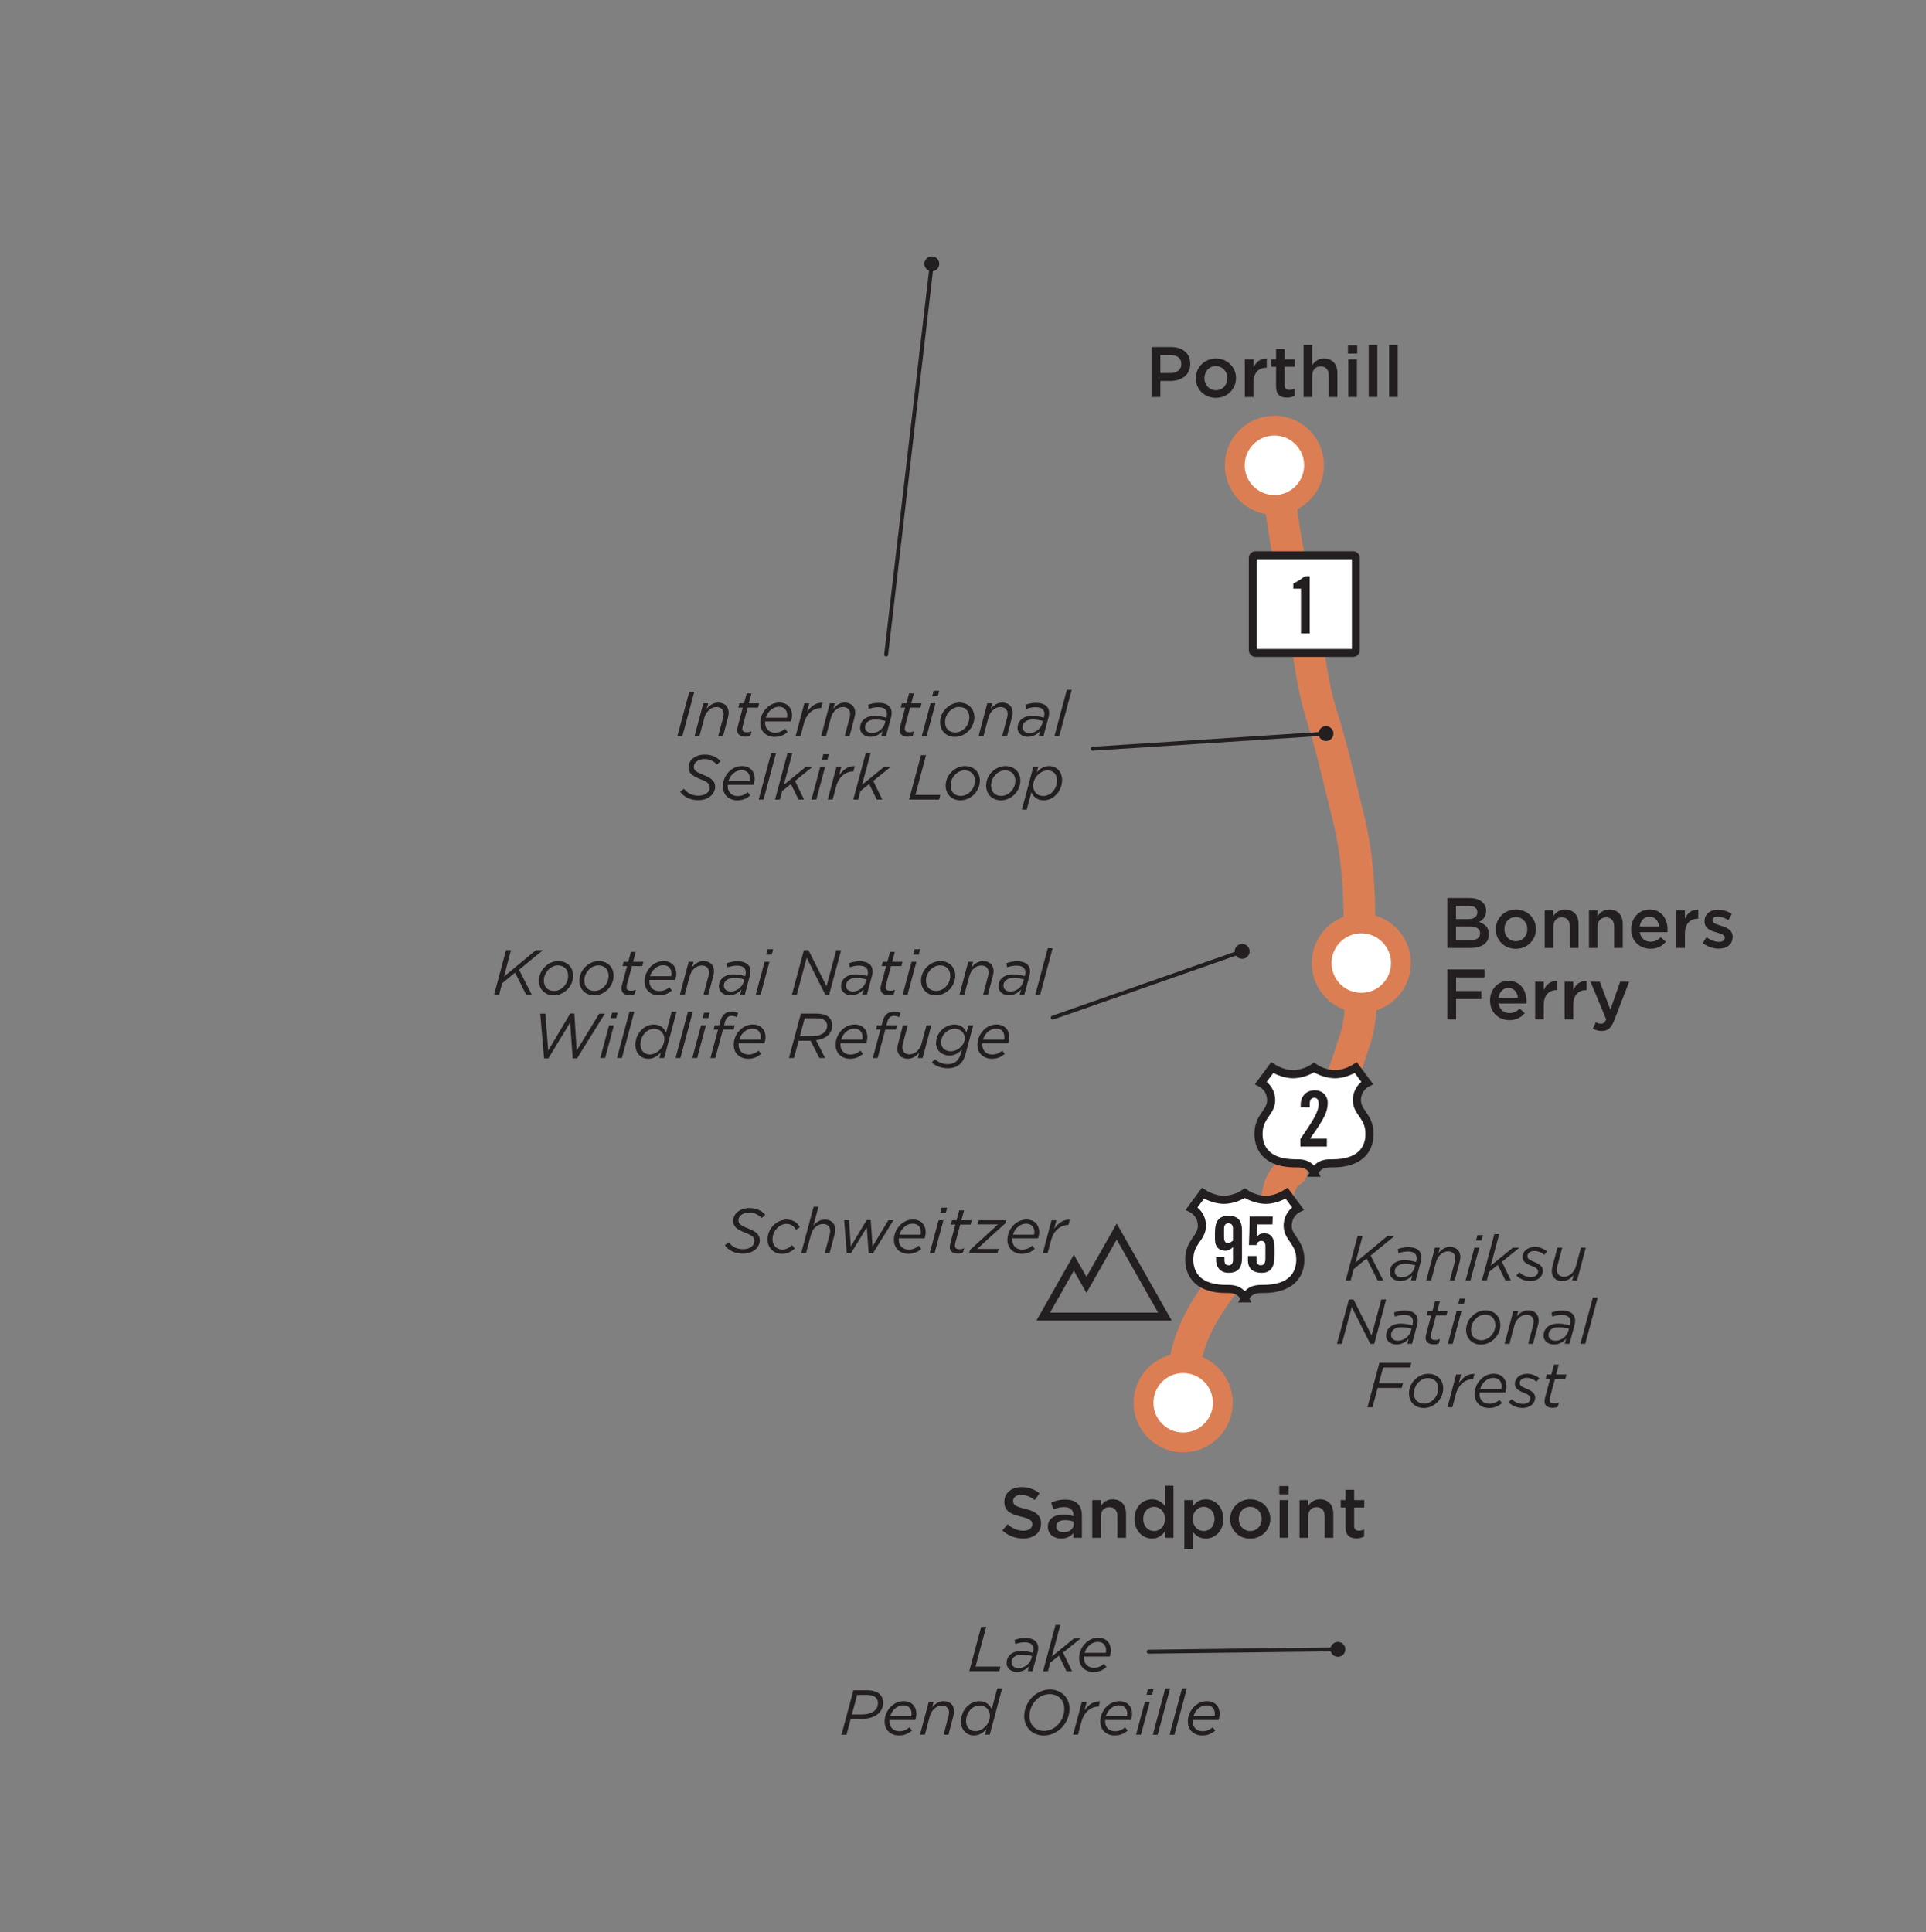<?xml version="1.0" encoding="UTF-8"?>
<svg id="Madden_Map" xmlns="http://www.w3.org/2000/svg" xmlns:xlink="http://www.w3.org/1999/xlink" viewBox="0 0 652.49 654.66">
  <rect x="0" y="0" width="652.49" height="654.66" fill="#808080" stroke="none"/>
  <g style="isolation: isolate;">
    <g>
      <path id="Madden_Byway_0" d="M460.98,326.31c.36,9.13,.49,18.99-1.97,26.07-3.4,9.76-3.49,13.48-10.46,22.15-4.9,6.09-10.5,14-10.97,22.2-6.35,4.27-4.04,11.63-6.81,17.59-2.58,5.56-8.64,10.59-12.47,15.62-6.83,8.96-12.5,16.1-15.64,26.53-1.34,4.45-1.76,8.93-1.69,13.43" style="fill: none; stroke: #dc7e54; stroke-linejoin: round; stroke-width: 10.74px;"/>
      <path id="Madden_Byway_1" d="M430.33,144.02c.22,6.52,1.16,10.56,1.95,14.49,2.28,19.97,4.08,30.63,7.59,44.27,2.38,9.24,3.38,19.43,5.24,29.03,.73,3.73,1.62,7.36,2.72,10.82,3.48,10.94,6.13,22.98,8.89,34.04,3.01,12.07,3.85,23.82,3.85,37.13,0,3.72,.23,8.03,.4,12.52" style="fill: none; stroke: #dc7e54; stroke-linejoin: round; stroke-width: 10.74px;"/>
      <g id="Madden_City_0">
        <circle cx="400.83" cy="475.28" r="13.43" style="fill: #fff; stroke: #dc7e54; stroke-miterlimit: 10; stroke-width: 6.72px;"/>
        <g>
          <path d="M339.57,518.54l1.79-2.13c1.62,1.4,3.26,2.2,5.34,2.2,1.84,0,3-.87,3-2.13v-.05c0-1.21-.68-1.86-3.82-2.59-3.6-.87-5.63-1.93-5.63-5.05v-.05c0-2.9,2.42-4.91,5.78-4.91,2.47,0,4.42,.75,6.14,2.13l-1.6,2.25c-1.52-1.14-3.04-1.74-4.59-1.74-1.74,0-2.76,.89-2.76,2.01v.05c0,1.3,.77,1.88,4.04,2.66,3.58,.87,5.41,2.15,5.41,4.96v.05c0,3.17-2.49,5.05-6.04,5.05-2.59,0-5.03-.89-7.06-2.71Z" style="fill: #231f20;"/>
          <path d="M354.99,517.33v-.05c0-2.75,2.15-4.11,5.27-4.11,1.43,0,2.44,.22,3.43,.53v-.31c0-1.81-1.11-2.78-3.17-2.78-1.43,0-2.49,.31-3.65,.8l-.77-2.3c1.4-.63,2.78-1.04,4.81-1.04,1.91,0,3.34,.51,4.23,1.43,.94,.92,1.38,2.27,1.38,3.94v7.57h-2.85v-1.6c-.87,1.04-2.2,1.86-4.16,1.86-2.39,0-4.52-1.38-4.52-3.94Zm8.75-.92v-.87c-.75-.29-1.74-.51-2.9-.51-1.88,0-3,.8-3,2.13v.05c0,1.23,1.09,1.93,2.49,1.93,1.93,0,3.41-1.11,3.41-2.73Z" style="fill: #231f20;"/>
          <path d="M370.03,508.24h2.92v1.96c.82-1.18,2.01-2.22,3.99-2.22,2.88,0,4.54,1.93,4.54,4.88v8.15h-2.92v-7.25c0-1.98-.99-3.12-2.73-3.12s-2.88,1.18-2.88,3.17v7.2h-2.92v-12.76Z" style="fill: #231f20;"/>
          <path d="M384.36,514.65v-.05c0-4.23,2.88-6.62,5.92-6.62,2.1,0,3.43,1.04,4.35,2.25v-6.86h2.92v17.64h-2.92v-2.13c-.94,1.33-2.27,2.39-4.35,2.39-3,0-5.92-2.39-5.92-6.62Zm10.32,0v-.05c0-2.46-1.74-4.08-3.7-4.08s-3.67,1.55-3.67,4.08v.05c0,2.46,1.69,4.08,3.67,4.08s3.7-1.64,3.7-4.08Z" style="fill: #231f20;"/>
          <path d="M401.23,508.24h2.92v2.13c.94-1.33,2.27-2.39,4.35-2.39,3,0,5.92,2.37,5.92,6.62v.05c0,4.23-2.9,6.62-5.92,6.62-2.13,0-3.46-1.06-4.35-2.25v5.85h-2.92v-16.63Zm10.22,6.41v-.05c0-2.46-1.67-4.08-3.65-4.08s-3.72,1.64-3.72,4.08v.05c0,2.44,1.74,4.08,3.72,4.08s3.65-1.57,3.65-4.08Z" style="fill: #231f20;"/>
          <path d="M416.75,514.69v-.05c0-3.65,2.9-6.67,6.82-6.67s6.79,2.97,6.79,6.62v.05c0,3.62-2.9,6.65-6.84,6.65s-6.77-2.97-6.77-6.6Zm10.68,0v-.05c0-2.25-1.62-4.11-3.92-4.11s-3.84,1.84-3.84,4.06v.05c0,2.22,1.62,4.08,3.89,4.08s3.87-1.84,3.87-4.04Z" style="fill: #231f20;"/>
          <path d="M433.39,503.5h3.14v2.78h-3.14v-2.78Zm.12,4.74h2.92v12.76h-2.92v-12.76Z" style="fill: #231f20;"/>
          <path d="M440.25,508.24h2.92v1.96c.82-1.18,2.01-2.22,3.99-2.22,2.88,0,4.54,1.93,4.54,4.88v8.15h-2.92v-7.25c0-1.98-.99-3.12-2.73-3.12s-2.88,1.18-2.88,3.17v7.2h-2.92v-12.76Z" style="fill: #231f20;"/>
          <path d="M455.84,517.47v-6.72h-1.62v-2.51h1.62v-3.5h2.92v3.5h3.43v2.51h-3.43v6.26c0,1.14,.58,1.6,1.57,1.6,.65,0,1.23-.15,1.81-.44v2.39c-.73,.41-1.52,.65-2.63,.65-2.15,0-3.67-.94-3.67-3.75Z" style="fill: #231f20;"/>
        </g>
      </g>
      <g id="Madden_City_1">
        <circle cx="461.18" cy="326.3" r="13.43" style="fill: #fff; stroke: #dc7e54; stroke-miterlimit: 10; stroke-width: 6.72px;"/>
        <g>
          <path d="M490.32,304.26h7.59c1.93,0,3.46,.53,4.42,1.5,.75,.75,1.14,1.67,1.14,2.8v.05c0,2.03-1.16,3.12-2.42,3.77,1.98,.68,3.36,1.81,3.36,4.11v.05c0,3.02-2.49,4.64-6.26,4.64h-7.83v-16.92Zm10.18,4.79c0-1.33-1.06-2.15-2.97-2.15h-4.28v4.5h4.06c1.91,0,3.19-.75,3.19-2.3v-.05Zm-2.54,4.86h-4.71v4.64h4.93c2.03,0,3.26-.8,3.26-2.32v-.05c0-1.43-1.14-2.27-3.48-2.27Z" style="fill: #231f20;"/>
          <path d="M506.74,314.87v-.05c0-3.65,2.9-6.67,6.82-6.67s6.79,2.97,6.79,6.62v.05c0,3.63-2.9,6.65-6.84,6.65s-6.77-2.97-6.77-6.6Zm10.68,0v-.05c0-2.25-1.62-4.11-3.92-4.11s-3.84,1.84-3.84,4.06v.05c0,2.22,1.62,4.08,3.89,4.08s3.87-1.84,3.87-4.04Z" style="fill: #231f20;"/>
          <path d="M523.32,308.42h2.92v1.96c.82-1.18,2.01-2.22,3.99-2.22,2.88,0,4.54,1.93,4.54,4.88v8.14h-2.92v-7.25c0-1.98-.99-3.12-2.73-3.12s-2.88,1.18-2.88,3.17v7.2h-2.92v-12.76Z" style="fill: #231f20;"/>
          <path d="M538.31,308.42h2.92v1.96c.82-1.18,2.01-2.22,3.99-2.22,2.88,0,4.54,1.93,4.54,4.88v8.14h-2.92v-7.25c0-1.98-.99-3.12-2.73-3.12s-2.88,1.18-2.88,3.17v7.2h-2.92v-12.76Z" style="fill: #231f20;"/>
          <path d="M552.6,314.85v-.05c0-3.65,2.59-6.65,6.24-6.65,4.06,0,6.11,3.19,6.11,6.86,0,.27-.02,.53-.05,.82h-9.38c.31,2.08,1.79,3.24,3.67,3.24,1.43,0,2.44-.53,3.46-1.52l1.72,1.52c-1.21,1.45-2.88,2.39-5.22,2.39-3.7,0-6.55-2.68-6.55-6.62Zm9.45-.94c-.19-1.89-1.3-3.36-3.24-3.36-1.79,0-3.05,1.38-3.31,3.36h6.55Z" style="fill: #231f20;"/>
          <path d="M567.9,308.42h2.92v2.88c.8-1.91,2.27-3.21,4.52-3.12v3.09h-.17c-2.56,0-4.35,1.67-4.35,5.05v4.86h-2.92v-12.76Z" style="fill: #231f20;"/>
          <path d="M576.84,319.52l1.3-1.98c1.4,1.04,2.88,1.57,4.18,1.57s1.98-.53,1.98-1.38v-.05c0-.99-1.35-1.33-2.85-1.79-1.88-.53-3.99-1.3-3.99-3.75v-.05c0-2.42,2.01-3.89,4.54-3.89,1.6,0,3.34,.56,4.69,1.45l-1.16,2.08c-1.23-.75-2.54-1.21-3.6-1.21-1.14,0-1.79,.53-1.79,1.26v.05c0,.94,1.38,1.33,2.88,1.81,1.86,.58,3.96,1.43,3.96,3.72v.05c0,2.68-2.08,4.01-4.74,4.01-1.81,0-3.82-.65-5.41-1.91Z" style="fill: #231f20;"/>
          <path d="M490.32,328.44h12.59v2.71h-9.62v4.62h8.53v2.71h-8.53v6.89h-2.97v-16.92Z" style="fill: #231f20;"/>
          <path d="M504.78,339.02v-.05c0-3.65,2.59-6.65,6.24-6.65,4.06,0,6.12,3.19,6.12,6.86,0,.27-.02,.53-.05,.82h-9.38c.31,2.08,1.79,3.24,3.67,3.24,1.43,0,2.44-.53,3.46-1.52l1.72,1.52c-1.21,1.45-2.88,2.39-5.22,2.39-3.7,0-6.55-2.68-6.55-6.62Zm9.45-.94c-.19-1.88-1.31-3.36-3.24-3.36-1.79,0-3.04,1.38-3.31,3.36h6.55Z" style="fill: #231f20;"/>
          <path d="M520.08,332.6h2.92v2.88c.8-1.91,2.27-3.21,4.52-3.12v3.09h-.17c-2.56,0-4.35,1.67-4.35,5.05v4.86h-2.92v-12.76Z" style="fill: #231f20;"/>
          <path d="M530.07,332.6h2.92v2.88c.8-1.91,2.27-3.21,4.52-3.12v3.09h-.17c-2.56,0-4.35,1.67-4.35,5.05v4.86h-2.92v-12.76Z" style="fill: #231f20;"/>
          <path d="M548.9,332.6h3.04l-5.08,13.12c-1.02,2.61-2.15,3.58-4.21,3.58-1.21,0-2.13-.29-3.02-.77l.99-2.17c.53,.29,1.11,.48,1.72,.48,.82,0,1.33-.36,1.81-1.45l-5.32-12.79h3.14l3.6,9.47,3.31-9.47Z" style="fill: #231f20;"/>
        </g>
      </g>
      <g id="Madden_City_2">
        <circle cx="431.74" cy="157.65" r="13.43" style="fill: #fff; stroke: #dc7e54; stroke-miterlimit: 10; stroke-width: 6.72px;"/>
        <g>
          <path d="M390.14,117.59h6.67c3.96,0,6.43,2.25,6.43,5.66v.05c0,3.79-3.05,5.78-6.77,5.78h-3.36v5.44h-2.97v-16.92Zm6.43,8.8c2.25,0,3.65-1.26,3.65-3.02v-.05c0-1.98-1.43-3.02-3.65-3.02h-3.46v6.09h3.46Z" style="fill: #231f20;"/>
          <path d="M405.12,128.2v-.05c0-3.65,2.9-6.67,6.82-6.67s6.79,2.97,6.79,6.62v.05c0,3.63-2.9,6.65-6.84,6.65s-6.77-2.97-6.77-6.6Zm10.68,0v-.05c0-2.25-1.62-4.11-3.92-4.11s-3.84,1.84-3.84,4.06v.05c0,2.22,1.62,4.08,3.89,4.08s3.87-1.84,3.87-4.04Z" style="fill: #231f20;"/>
          <path d="M421.71,121.75h2.92v2.88c.8-1.91,2.27-3.21,4.52-3.12v3.09h-.17c-2.56,0-4.35,1.67-4.35,5.05v4.86h-2.92v-12.76Z" style="fill: #231f20;"/>
          <path d="M432.3,130.98v-6.72h-1.62v-2.51h1.62v-3.5h2.92v3.5h3.43v2.51h-3.43v6.26c0,1.14,.58,1.59,1.57,1.59,.65,0,1.23-.14,1.81-.43v2.39c-.72,.41-1.52,.65-2.63,.65-2.15,0-3.67-.94-3.67-3.75Z" style="fill: #231f20;"/>
          <path d="M441.63,116.86h2.92v6.84c.82-1.18,2.01-2.22,3.99-2.22,2.88,0,4.54,1.93,4.54,4.88v8.15h-2.92v-7.25c0-1.98-.99-3.12-2.73-3.12s-2.88,1.18-2.88,3.17v7.2h-2.92v-17.64Z" style="fill: #231f20;"/>
          <path d="M456.66,117.01h3.14v2.78h-3.14v-2.78Zm.12,4.74h2.92v12.76h-2.92v-12.76Z" style="fill: #231f20;"/>
          <path d="M463.7,116.86h2.92v17.64h-2.92v-17.64Z" style="fill: #231f20;"/>
          <path d="M470.61,116.86h2.92v17.64h-2.92v-17.64Z" style="fill: #231f20;"/>
        </g>
      </g>
      <g id="Map_Static_Front">
        <g id="Layer_7" data-name="Layer 7">
          <g>
            <path d="M332.4,551.19h1.7l-3.61,13.47h8.46l-.43,1.57h-10.16l4.04-15.04Z" style="fill: #231f20;"/>
            <path d="M341.02,563.4c0-1.07,.39-1.98,1.05-2.64,.88-.88,2.26-1.38,3.89-1.38,1.48,0,2.88,.3,3.95,.6l.06-.26c.09-.32,.15-.73,.15-1.03,0-1.44-.99-2.26-3.01-2.26-1.18,0-2.15,.24-3.14,.58l-.28-1.38c1.1-.41,2.23-.67,3.67-.67,2.79,0,4.36,1.29,4.36,3.44,0,.47-.09,1.01-.24,1.53l-1.68,6.29h-1.61l.47-1.74c-1.03,1.18-2.38,1.98-4.15,1.98-1.87,0-3.52-1.1-3.52-3.07Zm8.4-1.53l.21-.77c-.97-.28-2.23-.49-3.61-.49-1.14,0-2.04,.34-2.62,.92-.47,.45-.71,1.03-.71,1.68,0,1.18,.92,1.98,2.36,1.98,1.87,0,3.82-1.35,4.36-3.31Z" style="fill: #231f20;"/>
            <path d="M357.56,550.55h1.65l-2.86,10.68,7.48-6.1h2.26l-5.95,4.79,3.05,6.32h-1.87l-2.58-5.26-2.96,2.36-.77,2.9h-1.65l4.21-15.68Z" style="fill: #231f20;"/>
            <path d="M367.25,561.25c-.02,.15-.02,.3-.02,.45,0,2.02,1.29,3.35,3.35,3.35,1.44,0,2.41-.49,3.42-1.31l.86,1.1c-1.1,.92-2.41,1.65-4.36,1.65-2.94,0-4.92-1.91-4.92-4.73,0-1.85,.79-3.7,2.11-5.01,1.14-1.14,2.64-1.87,4.36-1.87,2.81,0,4.3,1.93,4.3,4.25,0,.75-.15,1.46-.39,2.11h-8.7Zm.21-1.25h7.15c.06-.19,.11-.47,.11-.86,0-1.53-.86-2.86-2.77-2.86-1.22,0-2.28,.54-3.09,1.33-.64,.64-1.12,1.48-1.4,2.38Z" style="fill: #231f20;"/>
            <path d="M289.11,572.68h4.71c1.89,0,3.33,.45,4.3,1.4,.69,.71,1.07,1.63,1.07,2.79,0,1.44-.52,2.62-1.42,3.52-1.27,1.29-3.39,1.98-5.99,1.98h-3.57l-1.44,5.35h-1.7l4.04-15.04Zm4.64,1.57h-3.37l-1.76,6.62h3.24c2.11,0,3.7-.52,4.62-1.44,.62-.62,.95-1.44,.95-2.45,0-.73-.21-1.31-.69-1.78-.62-.62-1.63-.95-2.99-.95Z" style="fill: #231f20;"/>
            <path d="M301.36,582.74c-.02,.15-.02,.3-.02,.45,0,2.02,1.29,3.35,3.35,3.35,1.44,0,2.41-.49,3.42-1.31l.86,1.1c-1.1,.92-2.41,1.65-4.36,1.65-2.94,0-4.92-1.91-4.92-4.73,0-1.85,.79-3.7,2.11-5.01,1.14-1.14,2.64-1.87,4.36-1.87,2.81,0,4.3,1.93,4.3,4.25,0,.75-.15,1.46-.39,2.11h-8.7Zm.21-1.25h7.15c.06-.19,.11-.47,.11-.86,0-1.53-.86-2.86-2.77-2.86-1.22,0-2.28,.54-3.09,1.33-.64,.64-1.12,1.48-1.4,2.38Z" style="fill: #231f20;"/>
            <path d="M314.64,576.61h1.65l-.47,1.8c1.01-1.14,2.17-2.04,3.87-2.04,2.15,0,3.54,1.33,3.54,3.44,0,.52-.13,1.14-.28,1.72l-1.63,6.19h-1.65l1.68-6.29c.11-.37,.17-.88,.17-1.25,0-1.46-.95-2.32-2.49-2.32-1.72,0-3.44,1.48-4.02,3.59l-1.68,6.27h-1.65l2.96-11.11Z" style="fill: #231f20;"/>
            <path d="M334.17,585.83c-1.07,1.2-2.43,2.15-4.21,2.15-2.51,0-4.4-1.89-4.4-4.71,0-2.06,.82-3.85,2.06-5.09,1.14-1.14,2.62-1.8,4.17-1.8,2.28,0,3.57,1.29,4.17,2.75l1.89-7.09h1.65l-4.19,15.68h-1.65l.52-1.89Zm-.43-.79c.97-.99,1.63-2.34,1.63-3.76,0-1.93-1.4-3.44-3.44-3.44-1.18,0-2.26,.49-3.05,1.29-.99,.99-1.59,2.45-1.59,4,0,2.06,1.29,3.39,3.14,3.39,1.18,0,2.38-.56,3.31-1.48Z" style="fill: #231f20;"/>
            <path d="M362.34,578.93c0,2.43-1.05,4.81-2.73,6.51-1.57,1.55-3.67,2.56-6.04,2.56-3.89,0-6.6-2.86-6.6-6.53,0-2.43,1.05-4.79,2.75-6.49,1.55-1.55,3.65-2.56,6.02-2.56,3.89,0,6.6,2.86,6.6,6.51Zm-4.06,5.52c1.44-1.44,2.28-3.46,2.28-5.46,0-2.84-1.91-5.01-4.92-5.01-1.83,0-3.42,.77-4.6,1.98-1.44,1.42-2.28,3.44-2.28,5.46,0,2.84,1.91,5.01,4.92,5.01,1.83,0,3.42-.79,4.6-1.98Z" style="fill: #231f20;"/>
            <path d="M366.51,576.61h1.65l-.75,2.9c1.35-1.93,3.07-3.22,5.29-3.09l-.47,1.78h-.11c-2.43,0-4.86,1.78-5.74,5.13l-1.18,4.38h-1.65l2.96-11.11Z" style="fill: #231f20;"/>
            <path d="M374.42,582.74c-.02,.15-.02,.3-.02,.45,0,2.02,1.29,3.35,3.35,3.35,1.44,0,2.41-.49,3.42-1.31l.86,1.1c-1.1,.92-2.41,1.65-4.36,1.65-2.94,0-4.92-1.91-4.92-4.73,0-1.85,.79-3.7,2.11-5.01,1.14-1.14,2.64-1.87,4.36-1.87,2.81,0,4.3,1.93,4.3,4.25,0,.75-.15,1.46-.39,2.11h-8.7Zm.21-1.25h7.15c.06-.19,.11-.47,.11-.86,0-1.53-.86-2.86-2.77-2.86-1.22,0-2.28,.54-3.09,1.33-.64,.64-1.12,1.48-1.4,2.38Z" style="fill: #231f20;"/>
            <path d="M387.87,576.61h1.65l-2.99,11.11h-1.65l2.99-11.11Zm1.03-4.25h1.89l-.49,1.83h-1.89l.49-1.83Z" style="fill: #231f20;"/>
            <path d="M394.77,572.04h1.65l-4.21,15.68h-1.65l4.21-15.68Z" style="fill: #231f20;"/>
            <path d="M400.44,572.04h1.65l-4.21,15.68h-1.65l4.21-15.68Z" style="fill: #231f20;"/>
            <path d="M404.09,582.74c-.02,.15-.02,.3-.02,.45,0,2.02,1.29,3.35,3.35,3.35,1.44,0,2.41-.49,3.42-1.31l.86,1.1c-1.1,.92-2.41,1.65-4.36,1.65-2.94,0-4.92-1.91-4.92-4.73,0-1.85,.79-3.7,2.11-5.01,1.14-1.14,2.64-1.87,4.36-1.87,2.81,0,4.3,1.93,4.3,4.25,0,.75-.15,1.46-.39,2.11h-8.7Zm.21-1.25h7.15c.06-.19,.11-.47,.11-.86,0-1.53-.86-2.86-2.77-2.86-1.22,0-2.28,.54-3.09,1.33-.64,.64-1.12,1.48-1.4,2.38Z" style="fill: #231f20;"/>
          </g>
          <g>
            <line x1="453.26" y1="558.82" x2="389.15" y2="559.61" style="fill: #231f20;"/>
            <g>
              <line x1="453.26" y1="558.82" x2="389.15" y2="559.61" style="fill: none; stroke: #231f20; stroke-linecap: round; stroke-linejoin: round; stroke-width: 1.34px;"/>
              <path d="M453.23,556.3c1.39-.02,2.54,1.1,2.56,2.49,.02,1.39-1.1,2.54-2.49,2.56-1.39,.02-2.54-1.1-2.56-2.49-.02-1.39,1.1-2.54,2.49-2.56Z" style="fill: #231f20;"/>
            </g>
          </g>
        </g>
        <g>
          <path d="M459.91,418.78h1.7l-2.38,8.94,10.79-8.94h2.41l-8.08,6.62,4.28,8.42h-1.91l-3.74-7.43-4.36,3.59-1.03,3.85h-1.7l4.04-15.04Z" style="fill: #231f20;"/>
          <path d="M470.85,430.98c0-1.07,.39-1.98,1.05-2.64,.88-.88,2.26-1.38,3.89-1.38,1.48,0,2.88,.3,3.95,.6l.06-.26c.09-.32,.15-.73,.15-1.03,0-1.44-.99-2.26-3.01-2.26-1.18,0-2.15,.24-3.14,.58l-.28-1.38c1.1-.41,2.23-.67,3.67-.67,2.79,0,4.36,1.29,4.36,3.44,0,.47-.09,1.01-.24,1.53l-1.68,6.29h-1.61l.47-1.74c-1.03,1.18-2.38,1.98-4.15,1.98-1.87,0-3.52-1.1-3.52-3.07Zm8.4-1.53l.21-.77c-.97-.28-2.23-.49-3.61-.49-1.14,0-2.04,.34-2.62,.92-.47,.45-.71,1.03-.71,1.68,0,1.18,.92,1.98,2.36,1.98,1.87,0,3.82-1.35,4.36-3.31Z" style="fill: #231f20;"/>
          <path d="M486.15,422.71h1.65l-.47,1.8c1.01-1.14,2.17-2.04,3.87-2.04,2.15,0,3.54,1.33,3.54,3.44,0,.52-.13,1.14-.28,1.72l-1.63,6.19h-1.65l1.68-6.29c.11-.37,.17-.88,.17-1.25,0-1.46-.95-2.32-2.49-2.32-1.72,0-3.44,1.48-4.02,3.59l-1.68,6.27h-1.65l2.96-11.11Z" style="fill: #231f20;"/>
          <path d="M499.5,422.71h1.65l-2.99,11.11h-1.65l2.99-11.11Zm1.03-4.25h1.89l-.49,1.83h-1.89l.49-1.83Z" style="fill: #231f20;"/>
          <path d="M506.24,418.14h1.65l-2.86,10.68,7.48-6.1h2.26l-5.95,4.79,3.05,6.32h-1.87l-2.58-5.26-2.96,2.36-.77,2.9h-1.65l4.21-15.68Z" style="fill: #231f20;"/>
          <path d="M513.68,432.12l1.07-1.07c1.2,1.16,2.54,1.63,3.87,1.63s2.45-.73,2.45-1.85c0-.73-.49-1.27-2.11-1.89-2-.77-3.14-1.5-3.14-3.05,0-1.89,1.63-3.42,4.21-3.42,1.63,0,3.18,.73,4.1,1.53l-.97,1.14c-.92-.75-2.08-1.29-3.29-1.29-1.57,0-2.41,.84-2.41,1.76,0,.73,.45,1.2,2.21,1.89,2,.82,3.03,1.61,3.03,3.05,0,2.06-1.89,3.5-4.25,3.5-1.72,0-3.5-.64-4.79-1.93Z" style="fill: #231f20;"/>
          <path d="M525.71,430.62c0-.52,.13-1.14,.28-1.72l1.63-6.19h1.65l-1.7,6.29c-.09,.37-.15,.88-.15,1.25,0,1.46,.95,2.32,2.47,2.32,1.72,0,3.46-1.48,4.02-3.61l1.68-6.25h1.65l-2.96,11.11h-1.65l.49-1.8c-1.01,1.14-2.19,2.04-3.89,2.04-2.13,0-3.52-1.33-3.52-3.44Z" style="fill: #231f20;"/>
          <path d="M456.98,440.27h1.57l6.12,12.2,3.29-12.2h1.65l-4.04,15.04h-1.35l-6.27-12.48-3.35,12.48h-1.65l4.04-15.04Z" style="fill: #231f20;"/>
          <path d="M469.6,452.47c0-1.07,.39-1.98,1.05-2.64,.88-.88,2.26-1.38,3.89-1.38,1.48,0,2.88,.3,3.95,.6l.06-.26c.09-.32,.15-.73,.15-1.03,0-1.44-.99-2.26-3.01-2.26-1.18,0-2.15,.24-3.14,.58l-.28-1.38c1.1-.41,2.23-.67,3.67-.67,2.79,0,4.36,1.29,4.36,3.44,0,.47-.09,1.01-.24,1.53l-1.68,6.29h-1.61l.47-1.74c-1.03,1.18-2.38,1.98-4.15,1.98-1.87,0-3.52-1.1-3.52-3.07Zm8.4-1.53l.21-.77c-.97-.28-2.23-.49-3.61-.49-1.14,0-2.04,.34-2.62,.92-.47,.45-.71,1.03-.71,1.68,0,1.18,.92,1.98,2.36,1.98,1.87,0,3.82-1.35,4.36-3.31Z" style="fill: #231f20;"/>
          <path d="M482.98,453.31c0-.39,.06-.82,.15-1.16l1.74-6.49h-1.53l.39-1.46h1.55l.9-3.35h1.63l-.9,3.35h3.5l-.39,1.46h-3.5l-1.72,6.4c-.04,.26-.09,.58-.09,.82,0,.77,.58,1.14,1.53,1.14,.49,0,1.03-.11,1.61-.34l-.41,1.5c-.58,.24-1.12,.32-1.76,.32-1.59,0-2.71-.75-2.71-2.19Z" style="fill: #231f20;"/>
          <path d="M493.47,444.2h1.65l-2.99,11.11h-1.65l2.99-11.11Zm1.03-4.25h1.89l-.49,1.83h-1.89l.49-1.83Z" style="fill: #231f20;"/>
          <path d="M508.29,448.93c0,1.76-.77,3.44-2,4.68-1.18,1.18-2.81,1.96-4.55,1.96-3.05,0-5.05-2.11-5.05-4.98,0-1.76,.75-3.44,2-4.66,1.18-1.18,2.79-1.96,4.53-1.96,3.05,0,5.07,2.08,5.07,4.96Zm-3.29,3.78c.99-.99,1.59-2.36,1.59-3.72,0-2.26-1.42-3.57-3.48-3.57-1.2,0-2.32,.56-3.16,1.4-.97,.97-1.59,2.34-1.59,3.72,0,2.26,1.42,3.54,3.48,3.54,1.2,0,2.32-.54,3.16-1.38Z" style="fill: #231f20;"/>
          <path d="M512.68,444.2h1.65l-.47,1.8c1.01-1.14,2.17-2.04,3.87-2.04,2.15,0,3.54,1.33,3.54,3.44,0,.52-.13,1.14-.28,1.72l-1.63,6.19h-1.65l1.68-6.29c.11-.37,.17-.88,.17-1.25,0-1.46-.95-2.32-2.49-2.32-1.72,0-3.44,1.48-4.02,3.59l-1.68,6.27h-1.65l2.96-11.11Z" style="fill: #231f20;"/>
          <path d="M522.93,452.47c0-1.07,.39-1.98,1.05-2.64,.88-.88,2.26-1.38,3.89-1.38,1.48,0,2.88,.3,3.95,.6l.06-.26c.09-.32,.15-.73,.15-1.03,0-1.44-.99-2.26-3.01-2.26-1.18,0-2.15,.24-3.14,.58l-.28-1.38c1.1-.41,2.23-.67,3.67-.67,2.79,0,4.36,1.29,4.36,3.44,0,.47-.09,1.01-.24,1.53l-1.68,6.29h-1.61l.47-1.74c-1.03,1.18-2.38,1.98-4.15,1.98-1.87,0-3.52-1.1-3.52-3.07Zm8.4-1.53l.21-.77c-.97-.28-2.23-.49-3.61-.49-1.14,0-2.04,.34-2.62,.92-.47,.45-.71,1.03-.71,1.68,0,1.18,.92,1.98,2.36,1.98,1.87,0,3.82-1.35,4.36-3.31Z" style="fill: #231f20;"/>
          <path d="M539.62,439.62h1.65l-4.21,15.68h-1.65l4.21-15.68Z" style="fill: #231f20;"/>
          <path d="M467.31,461.76h10.81l-.41,1.57h-9.13l-1.44,5.37h8.16l-.43,1.55h-8.14l-1.76,6.55h-1.7l4.04-15.04Z" style="fill: #231f20;"/>
          <path d="M488.94,470.42c0,1.76-.77,3.44-2,4.68-1.18,1.18-2.81,1.96-4.55,1.96-3.05,0-5.05-2.11-5.05-4.98,0-1.76,.75-3.44,2-4.66,1.18-1.18,2.79-1.96,4.53-1.96,3.05,0,5.07,2.08,5.07,4.96Zm-3.29,3.78c.99-.99,1.59-2.36,1.59-3.72,0-2.26-1.42-3.57-3.48-3.57-1.2,0-2.32,.56-3.16,1.4-.97,.97-1.59,2.34-1.59,3.72,0,2.26,1.42,3.54,3.48,3.54,1.2,0,2.32-.54,3.16-1.38Z" style="fill: #231f20;"/>
          <path d="M493.33,465.69h1.65l-.75,2.9c1.35-1.93,3.07-3.22,5.29-3.09l-.47,1.78h-.11c-2.43,0-4.86,1.78-5.74,5.13l-1.18,4.38h-1.65l2.96-11.11Z" style="fill: #231f20;"/>
          <path d="M501.24,471.81c-.02,.15-.02,.3-.02,.45,0,2.02,1.29,3.35,3.35,3.35,1.44,0,2.41-.49,3.42-1.31l.86,1.1c-1.1,.92-2.41,1.65-4.36,1.65-2.94,0-4.92-1.91-4.92-4.73,0-1.85,.79-3.7,2.11-5.01,1.14-1.14,2.64-1.87,4.36-1.87,2.81,0,4.3,1.93,4.3,4.25,0,.75-.15,1.46-.39,2.11h-8.7Zm.21-1.25h7.15c.06-.19,.11-.47,.11-.86,0-1.53-.86-2.86-2.77-2.86-1.22,0-2.28,.54-3.09,1.33-.64,.64-1.12,1.48-1.4,2.38Z" style="fill: #231f20;"/>
          <path d="M511.06,475.1l1.07-1.07c1.2,1.16,2.54,1.63,3.87,1.63s2.45-.73,2.45-1.85c0-.73-.49-1.27-2.11-1.89-2-.77-3.14-1.5-3.14-3.05,0-1.89,1.63-3.42,4.21-3.42,1.63,0,3.18,.73,4.1,1.53l-.97,1.14c-.92-.75-2.08-1.29-3.29-1.29-1.57,0-2.41,.84-2.41,1.76,0,.73,.45,1.2,2.21,1.89,2,.82,3.03,1.61,3.03,3.05,0,2.06-1.89,3.5-4.25,3.5-1.72,0-3.5-.64-4.79-1.93Z" style="fill: #231f20;"/>
          <path d="M523.26,474.8c0-.39,.06-.82,.15-1.16l1.74-6.49h-1.53l.39-1.46h1.55l.9-3.35h1.63l-.9,3.35h3.5l-.39,1.46h-3.5l-1.72,6.4c-.04,.26-.09,.58-.09,.82,0,.77,.58,1.14,1.53,1.14,.49,0,1.03-.11,1.61-.34l-.41,1.5c-.58,.24-1.12,.32-1.76,.32-1.59,0-2.71-.75-2.71-2.19Z" style="fill: #231f20;"/>
        </g>
        <g>
          <g>
            <path d="M245.55,421.9l1.29-1.01c1.27,1.55,2.75,2.34,4.96,2.34s3.8-1.18,3.8-2.81c0-1.16-.77-1.85-3.09-2.75-2.77-1.1-4.12-2.06-4.12-4.02,0-1.03,.39-2,1.16-2.75,1.01-1.01,2.54-1.61,4.38-1.61,2.34,0,4.19,.95,5.33,2.28l-1.25,1.12c-1.1-1.2-2.47-1.87-4.23-1.87-2.26,0-3.61,1.27-3.61,2.64,0,1.22,.97,1.85,3.33,2.77,2.58,.99,3.89,2.04,3.89,3.97,0,1.14-.47,2.13-1.22,2.9-1.05,1.05-2.64,1.65-4.47,1.65-2.77,0-4.86-1.07-6.14-2.86Z" style="fill: #231f20;"/>
            <path d="M260.01,419.94c0-1.85,.77-3.57,2.02-4.81,1.18-1.18,2.79-1.93,4.51-1.93,2.32,0,3.72,1.22,4.43,2.6l-1.33,.84c-.64-1.07-1.53-1.98-3.2-1.98-1.16,0-2.28,.54-3.12,1.4-.97,.97-1.61,2.36-1.61,3.85,0,2.19,1.57,3.44,3.31,3.44,1.31,0,2.32-.58,3.29-1.46l.97,1.07c-1.14,1.07-2.49,1.85-4.34,1.85-2.6,0-4.92-1.8-4.92-4.86Z" style="fill: #231f20;"/>
            <path d="M275.63,408.86h1.65l-1.72,6.38c1.01-1.14,2.17-2.04,3.87-2.04,2.15,0,3.54,1.33,3.54,3.44,0,.52-.13,1.14-.28,1.72l-1.63,6.19h-1.65l1.68-6.29c.11-.37,.17-.88,.17-1.25,0-1.46-.95-2.32-2.49-2.32-1.72,0-3.44,1.48-4.02,3.59l-1.68,6.27h-1.65l4.21-15.68Z" style="fill: #231f20;"/>
            <path d="M285.97,413.43h1.68l.58,8.85,5.37-8.89h1.38l.62,8.89,5.35-8.85h1.72l-6.92,11.19h-1.46l-.64-8.77-5.35,8.77h-1.44l-.88-11.19Z" style="fill: #231f20;"/>
            <path d="M304.51,419.56c-.02,.15-.02,.3-.02,.45,0,2.02,1.29,3.35,3.35,3.35,1.44,0,2.41-.49,3.42-1.31l.86,1.1c-1.1,.92-2.41,1.65-4.36,1.65-2.94,0-4.92-1.91-4.92-4.73,0-1.85,.79-3.7,2.11-5.01,1.14-1.14,2.64-1.87,4.36-1.87,2.81,0,4.3,1.93,4.3,4.25,0,.75-.15,1.46-.39,2.11h-8.7Zm.21-1.25h7.15c.06-.19,.11-.47,.11-.86,0-1.53-.86-2.86-2.77-2.86-1.22,0-2.28,.54-3.09,1.33-.64,.64-1.12,1.48-1.4,2.38Z" style="fill: #231f20;"/>
            <path d="M317.97,413.43h1.65l-2.99,11.11h-1.65l2.99-11.11Zm1.03-4.25h1.89l-.49,1.83h-1.89l.49-1.83Z" style="fill: #231f20;"/>
            <path d="M321.77,422.54c0-.39,.06-.82,.15-1.16l1.74-6.49h-1.53l.39-1.46h1.55l.9-3.35h1.63l-.9,3.35h3.5l-.39,1.46h-3.5l-1.72,6.4c-.04,.26-.09,.58-.09,.82,0,.77,.58,1.14,1.53,1.14,.49,0,1.03-.11,1.61-.34l-.41,1.5c-.58,.24-1.12,.32-1.76,.32-1.59,0-2.71-.75-2.71-2.19Z" style="fill: #231f20;"/>
            <path d="M328.62,423.49l9.47-8.66h-6.9l.39-1.4h9.28l-.3,1.05-9.5,8.66h7.26l-.39,1.4h-9.62l.3-1.05Z" style="fill: #231f20;"/>
            <path d="M342.96,419.56c-.02,.15-.02,.3-.02,.45,0,2.02,1.29,3.35,3.35,3.35,1.44,0,2.41-.49,3.42-1.31l.86,1.1c-1.1,.92-2.41,1.65-4.36,1.65-2.94,0-4.92-1.91-4.92-4.73,0-1.85,.79-3.7,2.11-5.01,1.14-1.14,2.64-1.87,4.36-1.87,2.81,0,4.3,1.93,4.3,4.25,0,.75-.15,1.46-.39,2.11h-8.7Zm.21-1.25h7.15c.06-.19,.11-.47,.11-.86,0-1.53-.86-2.86-2.77-2.86-1.22,0-2.28,.54-3.09,1.33-.64,.64-1.12,1.48-1.4,2.38Z" style="fill: #231f20;"/>
            <path d="M356.24,413.43h1.65l-.75,2.9c1.35-1.93,3.07-3.22,5.29-3.09l-.47,1.78h-.11c-2.43,0-4.86,1.78-5.74,5.13l-1.18,4.38h-1.65l2.96-11.11Z" style="fill: #231f20;"/>
          </g>
          <polygon points="378.32 417.26 368.07 435.33 363.8 427.8 353.42 446.09 394.66 446.09 378.32 417.26" style="fill: none; stroke: #231f20; stroke-miterlimit: 10; stroke-width: 2.69px;"/>
        </g>
        <g id="Layer_6" data-name="Layer 6">
          <g>
            <line x1="420.82" y1="322.33" x2="356.66" y2="344.78" style="fill: #231f20;"/>
            <g>
              <line x1="420.82" y1="322.33" x2="356.66" y2="344.78" style="fill: none; stroke: #231f20; stroke-linecap: round; stroke-linejoin: round; stroke-width: 1.34px;"/>
              <path d="M419.98,319.95c1.32-.46,2.76,.23,3.22,1.55,.46,1.32-.23,2.76-1.55,3.22-1.32,.46-2.76-.23-3.22-1.55-.46-1.32,.23-2.76,1.55-3.22Z" style="fill: #231f20;"/>
            </g>
          </g>
          <g>
            <path d="M171.41,321.93h1.7l-2.38,8.94,10.79-8.94h2.41l-8.08,6.62,4.28,8.42h-1.91l-3.74-7.43-4.36,3.59-1.03,3.85h-1.7l4.04-15.04Z" style="fill: #231f20;"/>
            <path d="M194.17,330.59c0,1.76-.77,3.44-2,4.68-1.18,1.18-2.81,1.96-4.55,1.96-3.05,0-5.05-2.11-5.05-4.98,0-1.76,.75-3.44,2-4.66,1.18-1.18,2.79-1.96,4.53-1.96,3.05,0,5.07,2.08,5.07,4.96Zm-3.29,3.78c.99-.99,1.59-2.36,1.59-3.72,0-2.26-1.42-3.57-3.48-3.57-1.2,0-2.32,.56-3.16,1.4-.97,.97-1.59,2.34-1.59,3.72,0,2.26,1.42,3.54,3.48,3.54,1.2,0,2.32-.54,3.16-1.38Z" style="fill: #231f20;"/>
            <path d="M207.88,330.59c0,1.76-.77,3.44-2,4.68-1.18,1.18-2.81,1.96-4.55,1.96-3.05,0-5.05-2.11-5.05-4.98,0-1.76,.75-3.44,2-4.66,1.18-1.18,2.79-1.96,4.53-1.96,3.05,0,5.07,2.08,5.07,4.96Zm-3.29,3.78c.99-.99,1.59-2.36,1.59-3.72,0-2.26-1.42-3.57-3.48-3.57-1.2,0-2.32,.56-3.16,1.4-.97,.97-1.59,2.34-1.59,3.72,0,2.26,1.42,3.54,3.48,3.54,1.2,0,2.32-.54,3.16-1.38Z" style="fill: #231f20;"/>
            <path d="M210.54,334.97c0-.39,.06-.82,.15-1.16l1.74-6.49h-1.53l.39-1.46h1.55l.9-3.35h1.63l-.9,3.35h3.5l-.39,1.46h-3.5l-1.72,6.4c-.04,.26-.09,.58-.09,.82,0,.77,.58,1.14,1.53,1.14,.49,0,1.03-.11,1.61-.34l-.41,1.5c-.58,.24-1.12,.32-1.76,.32-1.59,0-2.71-.75-2.71-2.19Z" style="fill: #231f20;"/>
            <path d="M220.02,331.99c-.02,.15-.02,.3-.02,.45,0,2.02,1.29,3.35,3.35,3.35,1.44,0,2.41-.49,3.42-1.31l.86,1.1c-1.1,.92-2.41,1.65-4.36,1.65-2.94,0-4.92-1.91-4.92-4.73,0-1.85,.79-3.7,2.11-5.01,1.14-1.14,2.64-1.87,4.36-1.87,2.81,0,4.3,1.93,4.3,4.25,0,.75-.15,1.46-.39,2.11h-8.7Zm.21-1.25h7.15c.06-.19,.11-.47,.11-.86,0-1.53-.86-2.86-2.77-2.86-1.22,0-2.28,.54-3.09,1.33-.64,.64-1.12,1.48-1.4,2.38Z" style="fill: #231f20;"/>
            <path d="M233.3,325.86h1.65l-.47,1.8c1.01-1.14,2.17-2.04,3.87-2.04,2.15,0,3.54,1.33,3.54,3.44,0,.52-.13,1.14-.28,1.72l-1.63,6.19h-1.65l1.68-6.29c.11-.37,.17-.88,.17-1.25,0-1.46-.95-2.32-2.49-2.32-1.72,0-3.44,1.48-4.02,3.59l-1.68,6.27h-1.65l2.96-11.11Z" style="fill: #231f20;"/>
            <path d="M243.55,334.13c0-1.07,.39-1.98,1.05-2.64,.88-.88,2.26-1.38,3.89-1.38,1.48,0,2.88,.3,3.95,.6l.06-.26c.09-.32,.15-.73,.15-1.03,0-1.44-.99-2.26-3.01-2.26-1.18,0-2.15,.24-3.14,.58l-.28-1.38c1.1-.41,2.23-.67,3.67-.67,2.79,0,4.36,1.29,4.36,3.44,0,.47-.09,1.01-.24,1.53l-1.68,6.29h-1.61l.47-1.74c-1.03,1.18-2.38,1.98-4.15,1.98-1.87,0-3.52-1.1-3.52-3.07Zm8.4-1.53l.21-.77c-.97-.28-2.23-.49-3.61-.49-1.14,0-2.04,.34-2.62,.92-.47,.45-.71,1.03-.71,1.68,0,1.18,.92,1.98,2.36,1.98,1.87,0,3.82-1.35,4.36-3.31Z" style="fill: #231f20;"/>
            <path d="M259.02,325.86h1.65l-2.99,11.11h-1.65l2.99-11.11Zm1.03-4.25h1.89l-.49,1.83h-1.89l.49-1.83Z" style="fill: #231f20;"/>
            <path d="M272.32,321.93h1.57l6.12,12.2,3.29-12.2h1.65l-4.04,15.04h-1.35l-6.27-12.48-3.35,12.48h-1.65l4.04-15.04Z" style="fill: #231f20;"/>
            <path d="M284.93,334.13c0-1.07,.39-1.98,1.05-2.64,.88-.88,2.26-1.38,3.89-1.38,1.48,0,2.88,.3,3.95,.6l.06-.26c.09-.32,.15-.73,.15-1.03,0-1.44-.99-2.26-3.01-2.26-1.18,0-2.15,.24-3.14,.58l-.28-1.38c1.1-.41,2.23-.67,3.67-.67,2.79,0,4.36,1.29,4.36,3.44,0,.47-.09,1.01-.24,1.53l-1.68,6.29h-1.61l.47-1.74c-1.03,1.18-2.38,1.98-4.15,1.98-1.87,0-3.52-1.1-3.52-3.07Zm8.4-1.53l.21-.77c-.97-.28-2.23-.49-3.61-.49-1.14,0-2.04,.34-2.62,.92-.47,.45-.71,1.03-.71,1.68,0,1.18,.92,1.98,2.36,1.98,1.87,0,3.82-1.35,4.36-3.31Z" style="fill: #231f20;"/>
            <path d="M298.32,334.97c0-.39,.06-.82,.15-1.16l1.74-6.49h-1.53l.39-1.46h1.55l.9-3.35h1.63l-.9,3.35h3.5l-.39,1.46h-3.5l-1.72,6.4c-.04,.26-.09,.58-.09,.82,0,.77,.58,1.14,1.53,1.14,.49,0,1.03-.11,1.61-.34l-.41,1.5c-.58,.24-1.12,.32-1.76,.32-1.59,0-2.71-.75-2.71-2.19Z" style="fill: #231f20;"/>
            <path d="M308.81,325.86h1.65l-2.99,11.11h-1.65l2.99-11.11Zm1.03-4.25h1.89l-.49,1.83h-1.89l.49-1.83Z" style="fill: #231f20;"/>
            <path d="M323.63,330.59c0,1.76-.77,3.44-2,4.68-1.18,1.18-2.81,1.96-4.55,1.96-3.05,0-5.05-2.11-5.05-4.98,0-1.76,.75-3.44,2-4.66,1.18-1.18,2.79-1.96,4.53-1.96,3.05,0,5.07,2.08,5.07,4.96Zm-3.29,3.78c.99-.99,1.59-2.36,1.59-3.72,0-2.26-1.42-3.57-3.48-3.57-1.2,0-2.32,.56-3.16,1.4-.97,.97-1.59,2.34-1.59,3.72,0,2.26,1.42,3.54,3.48,3.54,1.2,0,2.32-.54,3.16-1.38Z" style="fill: #231f20;"/>
            <path d="M328.02,325.86h1.65l-.47,1.8c1.01-1.14,2.17-2.04,3.87-2.04,2.15,0,3.54,1.33,3.54,3.44,0,.52-.13,1.14-.28,1.72l-1.63,6.19h-1.65l1.68-6.29c.11-.37,.17-.88,.17-1.25,0-1.46-.95-2.32-2.49-2.32-1.72,0-3.44,1.48-4.02,3.59l-1.68,6.27h-1.65l2.96-11.11Z" style="fill: #231f20;"/>
            <path d="M338.27,334.13c0-1.07,.39-1.98,1.05-2.64,.88-.88,2.26-1.38,3.89-1.38,1.48,0,2.88,.3,3.95,.6l.06-.26c.09-.32,.15-.73,.15-1.03,0-1.44-.99-2.26-3.01-2.26-1.18,0-2.15,.24-3.14,.58l-.28-1.38c1.1-.41,2.23-.67,3.67-.67,2.79,0,4.36,1.29,4.36,3.44,0,.47-.09,1.01-.24,1.53l-1.68,6.29h-1.61l.47-1.74c-1.03,1.18-2.38,1.98-4.15,1.98-1.87,0-3.52-1.1-3.52-3.07Zm8.4-1.53l.21-.77c-.97-.28-2.23-.49-3.61-.49-1.14,0-2.04,.34-2.62,.92-.47,.45-.71,1.03-.71,1.68,0,1.18,.92,1.98,2.36,1.98,1.87,0,3.82-1.35,4.36-3.31Z" style="fill: #231f20;"/>
            <path d="M354.96,321.29h1.65l-4.21,15.68h-1.65l4.21-15.68Z" style="fill: #231f20;"/>
            <path d="M183,343.42h1.76l.95,12.53,7.46-12.57h1.4l.79,12.57,7.65-12.53h1.91l-9.43,15.15h-1.48l-.86-12.14-7.37,12.14h-1.46l-1.31-15.15Z" style="fill: #231f20;"/>
            <path d="M206.34,347.35h1.65l-2.99,11.11h-1.65l2.99-11.11Zm1.03-4.25h1.89l-.49,1.83h-1.89l.49-1.83Z" style="fill: #231f20;"/>
            <path d="M213.24,342.77h1.65l-4.21,15.68h-1.65l4.21-15.68Z" style="fill: #231f20;"/>
            <path d="M223.87,356.57c-1.07,1.2-2.43,2.15-4.21,2.15-2.51,0-4.4-1.89-4.4-4.71,0-2.06,.82-3.85,2.06-5.09,1.14-1.14,2.62-1.8,4.17-1.8,2.28,0,3.57,1.29,4.17,2.75l1.89-7.09h1.65l-4.19,15.68h-1.65l.52-1.89Zm-.43-.79c.97-.99,1.63-2.34,1.63-3.76,0-1.93-1.4-3.44-3.44-3.44-1.18,0-2.26,.49-3.05,1.29-.99,.99-1.59,2.45-1.59,4,0,2.06,1.29,3.39,3.14,3.39,1.18,0,2.38-.56,3.31-1.48Z" style="fill: #231f20;"/>
            <path d="M233.07,342.77h1.65l-4.21,15.68h-1.65l4.21-15.68Z" style="fill: #231f20;"/>
            <path d="M237.52,347.35h1.65l-2.99,11.11h-1.65l2.99-11.11Zm1.03-4.25h1.89l-.49,1.83h-1.89l.49-1.83Z" style="fill: #231f20;"/>
            <path d="M243.28,348.81h-1.53l.39-1.46h1.53l.34-1.29c.28-1.05,.67-1.78,1.22-2.34,.67-.67,1.55-.99,2.6-.99,.86,0,1.63,.17,2.21,.47l-.39,1.42c-.64-.3-1.18-.45-1.83-.45-1.05,0-1.85,.64-2.23,2.11l-.28,1.07h3.63l-.41,1.46h-3.61l-2.6,9.65h-1.65l2.6-9.65Z" style="fill: #231f20;"/>
            <path d="M250.24,353.47c-.02,.15-.02,.3-.02,.45,0,2.02,1.29,3.35,3.35,3.35,1.44,0,2.41-.49,3.42-1.31l.86,1.1c-1.1,.92-2.41,1.65-4.36,1.65-2.94,0-4.92-1.91-4.92-4.73,0-1.85,.79-3.7,2.11-5.01,1.14-1.14,2.64-1.87,4.36-1.87,2.81,0,4.3,1.93,4.3,4.25,0,.75-.15,1.46-.39,2.11h-8.7Zm.21-1.25h7.15c.06-.19,.11-.47,.11-.86,0-1.53-.86-2.86-2.77-2.86-1.22,0-2.28,.54-3.09,1.33-.64,.64-1.12,1.48-1.4,2.38Z" style="fill: #231f20;"/>
            <path d="M274.61,352.61h-4.06l-1.57,5.84h-1.7l4.04-15.04h5.41c1.89,0,3.31,.47,4.23,1.38,.64,.67,.99,1.57,.99,2.6,0,1.31-.49,2.41-1.33,3.27-.99,.99-2.58,1.55-4.17,1.8l3.09,5.99h-1.96l-2.99-5.84Zm.43-1.53c1.98,0,3.44-.54,4.28-1.38,.58-.6,.9-1.31,.9-2.19,0-.64-.21-1.22-.62-1.63-.58-.58-1.53-.9-2.94-.9h-4.04l-1.65,6.1h4.08Z" style="fill: #231f20;"/>
            <path d="M284.75,353.47c-.02,.15-.02,.3-.02,.45,0,2.02,1.29,3.35,3.35,3.35,1.44,0,2.41-.49,3.42-1.31l.86,1.1c-1.1,.92-2.41,1.65-4.36,1.65-2.94,0-4.92-1.91-4.92-4.73,0-1.85,.79-3.7,2.11-5.01,1.14-1.14,2.64-1.87,4.36-1.87,2.81,0,4.3,1.93,4.3,4.25,0,.75-.15,1.46-.39,2.11h-8.7Zm.21-1.25h7.15c.06-.19,.11-.47,.11-.86,0-1.53-.86-2.86-2.77-2.86-1.22,0-2.28,.54-3.09,1.33-.64,.64-1.12,1.48-1.4,2.38Z" style="fill: #231f20;"/>
            <path d="M298.29,348.81h-1.53l.39-1.46h1.53l.34-1.29c.28-1.05,.67-1.78,1.22-2.34,.67-.67,1.55-.99,2.6-.99,.86,0,1.63,.17,2.21,.47l-.39,1.42c-.64-.3-1.18-.45-1.83-.45-1.05,0-1.85,.64-2.23,2.11l-.28,1.07h3.63l-.41,1.46h-3.61l-2.6,9.65h-1.65l2.6-9.65Z" style="fill: #231f20;"/>
            <path d="M304,355.26c0-.52,.13-1.14,.28-1.72l1.63-6.19h1.65l-1.7,6.29c-.09,.37-.15,.88-.15,1.25,0,1.46,.95,2.32,2.47,2.32,1.72,0,3.46-1.48,4.02-3.61l1.68-6.25h1.65l-2.96,11.11h-1.65l.49-1.8c-1.01,1.14-2.19,2.04-3.89,2.04-2.13,0-3.52-1.33-3.52-3.44Z" style="fill: #231f20;"/>
            <path d="M315.65,360.01l1.03-1.16c1.18,1.01,2.69,1.68,4.38,1.68,1.4,0,2.45-.45,3.12-1.14,.69-.67,1.07-1.53,1.4-2.66l.3-1.12c-1.12,1.14-2.43,2-4.25,2-2.32,0-4.51-1.53-4.51-4.19,0-1.8,.75-3.33,1.87-4.45s2.77-1.85,4.36-1.85c2.38,0,3.46,1.33,4.08,2.66l.64-2.43h1.65l-2.54,9.52c-.47,1.72-1.01,2.71-1.8,3.5-1.03,1.03-2.41,1.57-4.3,1.57-2.04,0-4.06-.73-5.44-1.93Zm9.84-5.29c.84-.84,1.35-1.91,1.35-3.01,0-1.63-1.29-3.14-3.42-3.14-1.2,0-2.34,.49-3.2,1.35s-1.38,1.96-1.38,3.27c0,1.98,1.55,2.99,3.24,2.99,1.29,0,2.51-.58,3.39-1.46Z" style="fill: #231f20;"/>
            <path d="M332.8,353.47c-.02,.15-.02,.3-.02,.45,0,2.02,1.29,3.35,3.35,3.35,1.44,0,2.41-.49,3.42-1.31l.86,1.1c-1.1,.92-2.41,1.65-4.36,1.65-2.94,0-4.92-1.91-4.92-4.73,0-1.85,.79-3.7,2.11-5.01,1.14-1.14,2.64-1.87,4.36-1.87,2.81,0,4.3,1.93,4.3,4.25,0,.75-.15,1.46-.39,2.11h-8.7Zm.21-1.25h7.15c.06-.19,.11-.47,.11-.86,0-1.53-.86-2.86-2.77-2.86-1.22,0-2.28,.54-3.09,1.33-.64,.64-1.12,1.48-1.4,2.38Z" style="fill: #231f20;"/>
          </g>
        </g>
        <g id="Layer_5" data-name="Layer 5">
          <g>
            <line x1="315.68" y1="89.38" x2="300.21" y2="221.77" style="fill: none; stroke: #231f20; stroke-linecap: round; stroke-linejoin: round; stroke-width: 1.34px;"/>
            <path d="M313.18,89.09c.16-1.38,1.42-2.38,2.8-2.21,1.38,.16,2.38,1.42,2.21,2.8-.16,1.38-1.42,2.38-2.8,2.21s-2.38-1.42-2.21-2.8Z" style="fill: #231f20;"/>
          </g>
          <g>
            <line x1="449.24" y1="248.55" x2="370.2" y2="253.67" style="fill: #231f20;"/>
            <g>
              <line x1="449.24" y1="248.55" x2="370.2" y2="253.67" style="fill: none; stroke: #231f20; stroke-linecap: round; stroke-linejoin: round; stroke-width: 1.34px;"/>
              <path d="M449.07,246.03c1.39-.09,2.59,.96,2.68,2.36,.09,1.39-.96,2.59-2.36,2.68-1.39,.09-2.59-.96-2.68-2.36-.09-1.39,.96-2.59,2.36-2.68Z" style="fill: #231f20;"/>
            </g>
          </g>
          <g>
            <path d="M233.52,234.36h1.7l-4.04,15.04h-1.7l4.04-15.04Z" style="fill: #231f20;"/>
            <path d="M238.27,238.29h1.65l-.47,1.8c1.01-1.14,2.17-2.04,3.87-2.04,2.15,0,3.54,1.33,3.54,3.44,0,.52-.13,1.14-.28,1.72l-1.63,6.19h-1.65l1.68-6.29c.11-.37,.17-.88,.17-1.25,0-1.46-.95-2.32-2.49-2.32-1.72,0-3.44,1.48-4.02,3.59l-1.68,6.27h-1.65l2.96-11.11Z" style="fill: #231f20;"/>
            <path d="M249.75,247.4c0-.39,.06-.82,.15-1.16l1.74-6.49h-1.53l.39-1.46h1.55l.9-3.35h1.63l-.9,3.35h3.5l-.39,1.46h-3.5l-1.72,6.4c-.04,.26-.09,.58-.09,.82,0,.77,.58,1.14,1.53,1.14,.49,0,1.03-.11,1.61-.34l-.41,1.5c-.58,.24-1.12,.32-1.76,.32-1.59,0-2.71-.75-2.71-2.19Z" style="fill: #231f20;"/>
            <path d="M259.22,244.42c-.02,.15-.02,.3-.02,.45,0,2.02,1.29,3.35,3.35,3.35,1.44,0,2.41-.49,3.42-1.31l.86,1.1c-1.1,.92-2.41,1.65-4.36,1.65-2.94,0-4.92-1.91-4.92-4.73,0-1.85,.79-3.7,2.11-5.01,1.14-1.14,2.64-1.87,4.36-1.87,2.81,0,4.3,1.93,4.3,4.25,0,.75-.15,1.46-.39,2.11h-8.7Zm.21-1.25h7.15c.06-.19,.11-.47,.11-.86,0-1.53-.86-2.86-2.77-2.86-1.22,0-2.28,.54-3.09,1.33-.64,.64-1.12,1.48-1.4,2.38Z" style="fill: #231f20;"/>
            <path d="M272.5,238.29h1.65l-.75,2.9c1.35-1.93,3.07-3.22,5.29-3.09l-.47,1.78h-.11c-2.43,0-4.86,1.78-5.74,5.13l-1.18,4.38h-1.65l2.96-11.11Z" style="fill: #231f20;"/>
            <path d="M281.14,238.29h1.65l-.47,1.8c1.01-1.14,2.17-2.04,3.87-2.04,2.15,0,3.54,1.33,3.54,3.44,0,.52-.13,1.14-.28,1.72l-1.63,6.19h-1.65l1.68-6.29c.11-.37,.17-.88,.17-1.25,0-1.46-.95-2.32-2.49-2.32-1.72,0-3.44,1.48-4.02,3.59l-1.68,6.27h-1.65l2.96-11.11Z" style="fill: #231f20;"/>
            <path d="M291.39,246.57c0-1.07,.39-1.98,1.05-2.64,.88-.88,2.26-1.38,3.89-1.38,1.48,0,2.88,.3,3.95,.6l.06-.26c.09-.32,.15-.73,.15-1.03,0-1.44-.99-2.26-3.01-2.26-1.18,0-2.15,.24-3.14,.58l-.28-1.38c1.1-.41,2.23-.67,3.67-.67,2.79,0,4.36,1.29,4.36,3.44,0,.47-.09,1.01-.24,1.53l-1.68,6.29h-1.61l.47-1.74c-1.03,1.18-2.38,1.98-4.15,1.98-1.87,0-3.52-1.1-3.52-3.07Zm8.4-1.53l.21-.77c-.97-.28-2.23-.49-3.61-.49-1.14,0-2.04,.34-2.62,.92-.47,.45-.71,1.03-.71,1.68,0,1.18,.92,1.98,2.36,1.98,1.87,0,3.82-1.35,4.36-3.31Z" style="fill: #231f20;"/>
            <path d="M304.78,247.4c0-.39,.06-.82,.15-1.16l1.74-6.49h-1.53l.39-1.46h1.55l.9-3.35h1.63l-.9,3.35h3.5l-.39,1.46h-3.5l-1.72,6.4c-.04,.26-.09,.58-.09,.82,0,.77,.58,1.14,1.53,1.14,.49,0,1.03-.11,1.61-.34l-.41,1.5c-.58,.24-1.12,.32-1.76,.32-1.59,0-2.71-.75-2.71-2.19Z" style="fill: #231f20;"/>
            <path d="M315.27,238.29h1.65l-2.99,11.11h-1.65l2.99-11.11Zm1.03-4.25h1.89l-.49,1.83h-1.89l.49-1.83Z" style="fill: #231f20;"/>
            <path d="M330.09,243.02c0,1.76-.77,3.44-2,4.68-1.18,1.18-2.81,1.96-4.55,1.96-3.05,0-5.05-2.11-5.05-4.98,0-1.76,.75-3.44,2-4.66,1.18-1.18,2.79-1.96,4.53-1.96,3.05,0,5.07,2.08,5.07,4.96Zm-3.29,3.78c.99-.99,1.59-2.36,1.59-3.72,0-2.26-1.42-3.57-3.48-3.57-1.2,0-2.32,.56-3.16,1.4-.97,.97-1.59,2.34-1.59,3.72,0,2.26,1.42,3.54,3.48,3.54,1.2,0,2.32-.54,3.16-1.38Z" style="fill: #231f20;"/>
            <path d="M334.48,238.29h1.65l-.47,1.8c1.01-1.14,2.17-2.04,3.87-2.04,2.15,0,3.54,1.33,3.54,3.44,0,.52-.13,1.14-.28,1.72l-1.63,6.19h-1.65l1.68-6.29c.11-.37,.17-.88,.17-1.25,0-1.46-.95-2.32-2.49-2.32-1.72,0-3.44,1.48-4.02,3.59l-1.68,6.27h-1.65l2.96-11.11Z" style="fill: #231f20;"/>
            <path d="M344.73,246.57c0-1.07,.39-1.98,1.05-2.64,.88-.88,2.26-1.38,3.89-1.38,1.48,0,2.88,.3,3.95,.6l.06-.26c.09-.32,.15-.73,.15-1.03,0-1.44-.99-2.26-3.01-2.26-1.18,0-2.15,.24-3.14,.58l-.28-1.38c1.1-.41,2.23-.67,3.67-.67,2.79,0,4.36,1.29,4.36,3.44,0,.47-.09,1.01-.24,1.53l-1.68,6.29h-1.61l.47-1.74c-1.03,1.18-2.38,1.98-4.15,1.98-1.87,0-3.52-1.1-3.52-3.07Zm8.4-1.53l.21-.77c-.97-.28-2.23-.49-3.61-.49-1.14,0-2.04,.34-2.62,.92-.47,.45-.71,1.03-.71,1.68,0,1.18,.92,1.98,2.36,1.98,1.87,0,3.82-1.35,4.36-3.31Z" style="fill: #231f20;"/>
            <path d="M361.42,233.72h1.65l-4.21,15.68h-1.65l4.21-15.68Z" style="fill: #231f20;"/>
            <path d="M230.42,268.25l1.29-1.01c1.27,1.55,2.75,2.34,4.96,2.34s3.8-1.18,3.8-2.81c0-1.16-.77-1.85-3.09-2.75-2.77-1.1-4.12-2.06-4.12-4.02,0-1.03,.39-2,1.16-2.75,1.01-1.01,2.54-1.61,4.38-1.61,2.34,0,4.19,.95,5.33,2.28l-1.25,1.12c-1.1-1.2-2.47-1.87-4.23-1.87-2.26,0-3.61,1.27-3.61,2.64,0,1.22,.97,1.85,3.33,2.77,2.58,.99,3.89,2.04,3.89,3.97,0,1.14-.47,2.13-1.22,2.9-1.05,1.05-2.64,1.65-4.47,1.65-2.77,0-4.86-1.07-6.14-2.86Z" style="fill: #231f20;"/>
            <path d="M246.56,265.91c-.02,.15-.02,.3-.02,.45,0,2.02,1.29,3.35,3.35,3.35,1.44,0,2.41-.49,3.42-1.31l.86,1.1c-1.1,.92-2.41,1.65-4.36,1.65-2.94,0-4.92-1.91-4.92-4.73,0-1.85,.79-3.7,2.11-5.01,1.14-1.14,2.64-1.87,4.36-1.87,2.81,0,4.3,1.93,4.3,4.25,0,.75-.15,1.46-.39,2.11h-8.7Zm.21-1.25h7.15c.06-.19,.11-.47,.11-.86,0-1.53-.86-2.86-2.77-2.86-1.22,0-2.28,.54-3.09,1.33-.64,.64-1.12,1.48-1.4,2.38Z" style="fill: #231f20;"/>
            <path d="M261.23,255.21h1.65l-4.21,15.68h-1.65l4.21-15.68Z" style="fill: #231f20;"/>
            <path d="M266.76,255.21h1.65l-2.86,10.68,7.48-6.1h2.26l-5.95,4.79,3.05,6.32h-1.87l-2.58-5.26-2.96,2.36-.77,2.9h-1.65l4.21-15.68Z" style="fill: #231f20;"/>
            <path d="M277.89,259.78h1.65l-2.99,11.11h-1.65l2.99-11.11Zm1.03-4.25h1.89l-.49,1.83h-1.89l.49-1.83Z" style="fill: #231f20;"/>
            <path d="M283.39,259.78h1.65l-.75,2.9c1.35-1.93,3.07-3.22,5.29-3.09l-.47,1.78h-.11c-2.43,0-4.86,1.78-5.74,5.13l-1.18,4.38h-1.65l2.96-11.11Z" style="fill: #231f20;"/>
            <path d="M293.27,255.21h1.65l-2.86,10.68,7.48-6.1h2.26l-5.95,4.79,3.05,6.32h-1.87l-2.58-5.26-2.96,2.36-.77,2.9h-1.65l4.21-15.68Z" style="fill: #231f20;"/>
            <path d="M312.03,255.85h1.7l-3.61,13.47h8.46l-.43,1.57h-10.16l4.04-15.04Z" style="fill: #231f20;"/>
            <path d="M331.97,264.51c0,1.76-.77,3.44-2,4.68-1.18,1.18-2.81,1.96-4.55,1.96-3.05,0-5.05-2.11-5.05-4.98,0-1.76,.75-3.44,2-4.66,1.18-1.18,2.79-1.96,4.53-1.96,3.05,0,5.07,2.08,5.07,4.96Zm-3.29,3.78c.99-.99,1.59-2.36,1.59-3.72,0-2.26-1.42-3.57-3.48-3.57-1.2,0-2.32,.56-3.16,1.4-.97,.97-1.59,2.34-1.59,3.72,0,2.26,1.42,3.54,3.48,3.54,1.2,0,2.32-.54,3.16-1.38Z" style="fill: #231f20;"/>
            <path d="M345.68,264.51c0,1.76-.77,3.44-2,4.68-1.18,1.18-2.81,1.96-4.55,1.96-3.05,0-5.05-2.11-5.05-4.98,0-1.76,.75-3.44,2-4.66,1.18-1.18,2.79-1.96,4.53-1.96,3.05,0,5.07,2.08,5.07,4.96Zm-3.29,3.78c.99-.99,1.59-2.36,1.59-3.72,0-2.26-1.42-3.57-3.48-3.57-1.2,0-2.32,.56-3.16,1.4-.97,.97-1.59,2.34-1.59,3.72,0,2.26,1.42,3.54,3.48,3.54,1.2,0,2.32-.54,3.16-1.38Z" style="fill: #231f20;"/>
            <path d="M349.42,268.4l-1.59,5.93h-1.65l3.89-14.54h1.65l-.52,1.91c1.07-1.22,2.43-2.15,4.21-2.15,2.51,0,4.4,1.87,4.4,4.71,0,2.04-.82,3.85-2.06,5.09-1.14,1.14-2.62,1.8-4.17,1.8-2.28,0-3.54-1.29-4.17-2.75Zm7.07,0c.99-1.01,1.59-2.45,1.59-4,0-2.06-1.27-3.39-3.14-3.39-1.18,0-2.38,.56-3.29,1.48-.99,.99-1.65,2.32-1.65,3.74,0,1.93,1.4,3.46,3.44,3.46,1.18,0,2.26-.52,3.05-1.29Z" style="fill: #231f20;"/>
          </g>
        </g>
        <g>
          <path d="M421.71,439.9c1.71-3.33,4.42-3.19,6.31-3.19,9.12,0,12.5-4.56,12.5-9.96,0-6.08-4.28-7.2-4.28-11.42s3.46-5.9,3.46-5.9l-3.83-5.17c-2.18,1.44-4.93,2.26-7.08,2.25-2.15,0-4.97-.81-7.08-2.27-2.11,1.45-4.93,2.27-7.08,2.27-2.15,0-4.89-.82-7.08-2.25l-3.83,5.17s3.46,1.68,3.46,5.9-4.28,5.34-4.28,11.42c0,5.4,3.38,9.96,12.5,9.96,1.89,0,4.6-.14,6.31,3.19Z" style="fill: #fff; stroke: #231f20; stroke-width: 2.75px;"/>
          <g>
            <path d="M414.81,425.93v.96c0,1.22,.42,1.8,1.38,1.8s1.51-.57,1.51-1.8v-4.4c-.83,.83-1.35,1.25-2.66,1.25-1.87,0-3.44-1.09-3.44-3.85v-2.24c0-3.96,1.35-5.73,4.58-5.73s4.58,1.61,4.58,5.15v9.01c0,3.54-1.35,5.15-4.58,5.15-2.55,.05-4.19-1.77-4.19-4.17v-1.15h2.81Zm2.89-9.66c0-1.22-.55-1.8-1.51-1.8s-1.51,.57-1.51,1.8v3.12c0,1.22,.55,1.8,1.35,1.8,.57,0,1.28-.55,1.67-.86v-4.06Z" style="fill: #231f20;"/>
            <path d="M425.67,425.54v1.51c0,1.01,.57,1.64,1.43,1.64,1.02,0,1.59-.6,1.59-2.29v-4.27c0-1.22-.62-1.72-1.35-1.72-.99,0-1.46,.65-1.74,1.43h-2.5c.1-2.92,.23-5.21,.23-9.66h7.84l-.1,2.66h-5.08l-.18,4.06,.05,.05c.81-.96,1.48-1.09,2.47-1.09,2.47,0,3.44,1.8,3.44,4.95v2.6c0,3.96-1.25,5.83-4.37,5.83-2.6,0-4.63-1.15-4.63-4.27v-1.43h2.92Z" style="fill: #231f20;"/>
          </g>
        </g>
        <g>
          <path d="M445.16,397.34c1.71-3.33,4.42-3.19,6.31-3.19,9.12,0,12.5-4.56,12.5-9.96,0-6.08-4.28-7.2-4.28-11.42s3.46-5.9,3.46-5.9l-3.83-5.17c-2.18,1.44-4.93,2.26-7.08,2.25-2.15,0-4.97-.81-7.08-2.27-2.11,1.45-4.93,2.27-7.08,2.27-2.15,0-4.89-.82-7.08-2.25l-3.83,5.17s3.46,1.68,3.46,5.9-4.28,5.34-4.28,11.42c0,5.4,3.38,9.96,12.5,9.96,1.89,0,4.6-.14,6.31,3.19Z" style="fill: #fff; stroke: #231f20; stroke-width: 2.75px;"/>
          <path d="M440.54,388.43v-2.53c4.01-5.86,6.2-9.08,6.2-11.84,0-1.48-.57-2.13-1.46-2.13-1.04,0-1.56,.81-1.56,1.95v1.28h-3.07v-.88c0-2.76,1.77-4.89,4.79-4.89,2.65,0,4.37,1.98,4.37,4.17,0,2.97-.94,5.15-5.99,12.24h5.7v2.66h-8.98Z" style="fill: #231f20;"/>
        </g>
        <g>
          <rect x="424.42" y="188.11" width="34.92" height="33.12" rx=".85" ry=".85" style="fill: #fff; stroke: #231f20; stroke-width: 2.69px;"/>
          <path d="M440.73,199.46h-2.59v-1.77c1.46-.74,2.8-1.53,3.89-2.46h1.67v19.37h-2.96v-15.13Z" style="fill: #231f20;"/>
        </g>
      </g>
    </g>
  </g>
</svg>